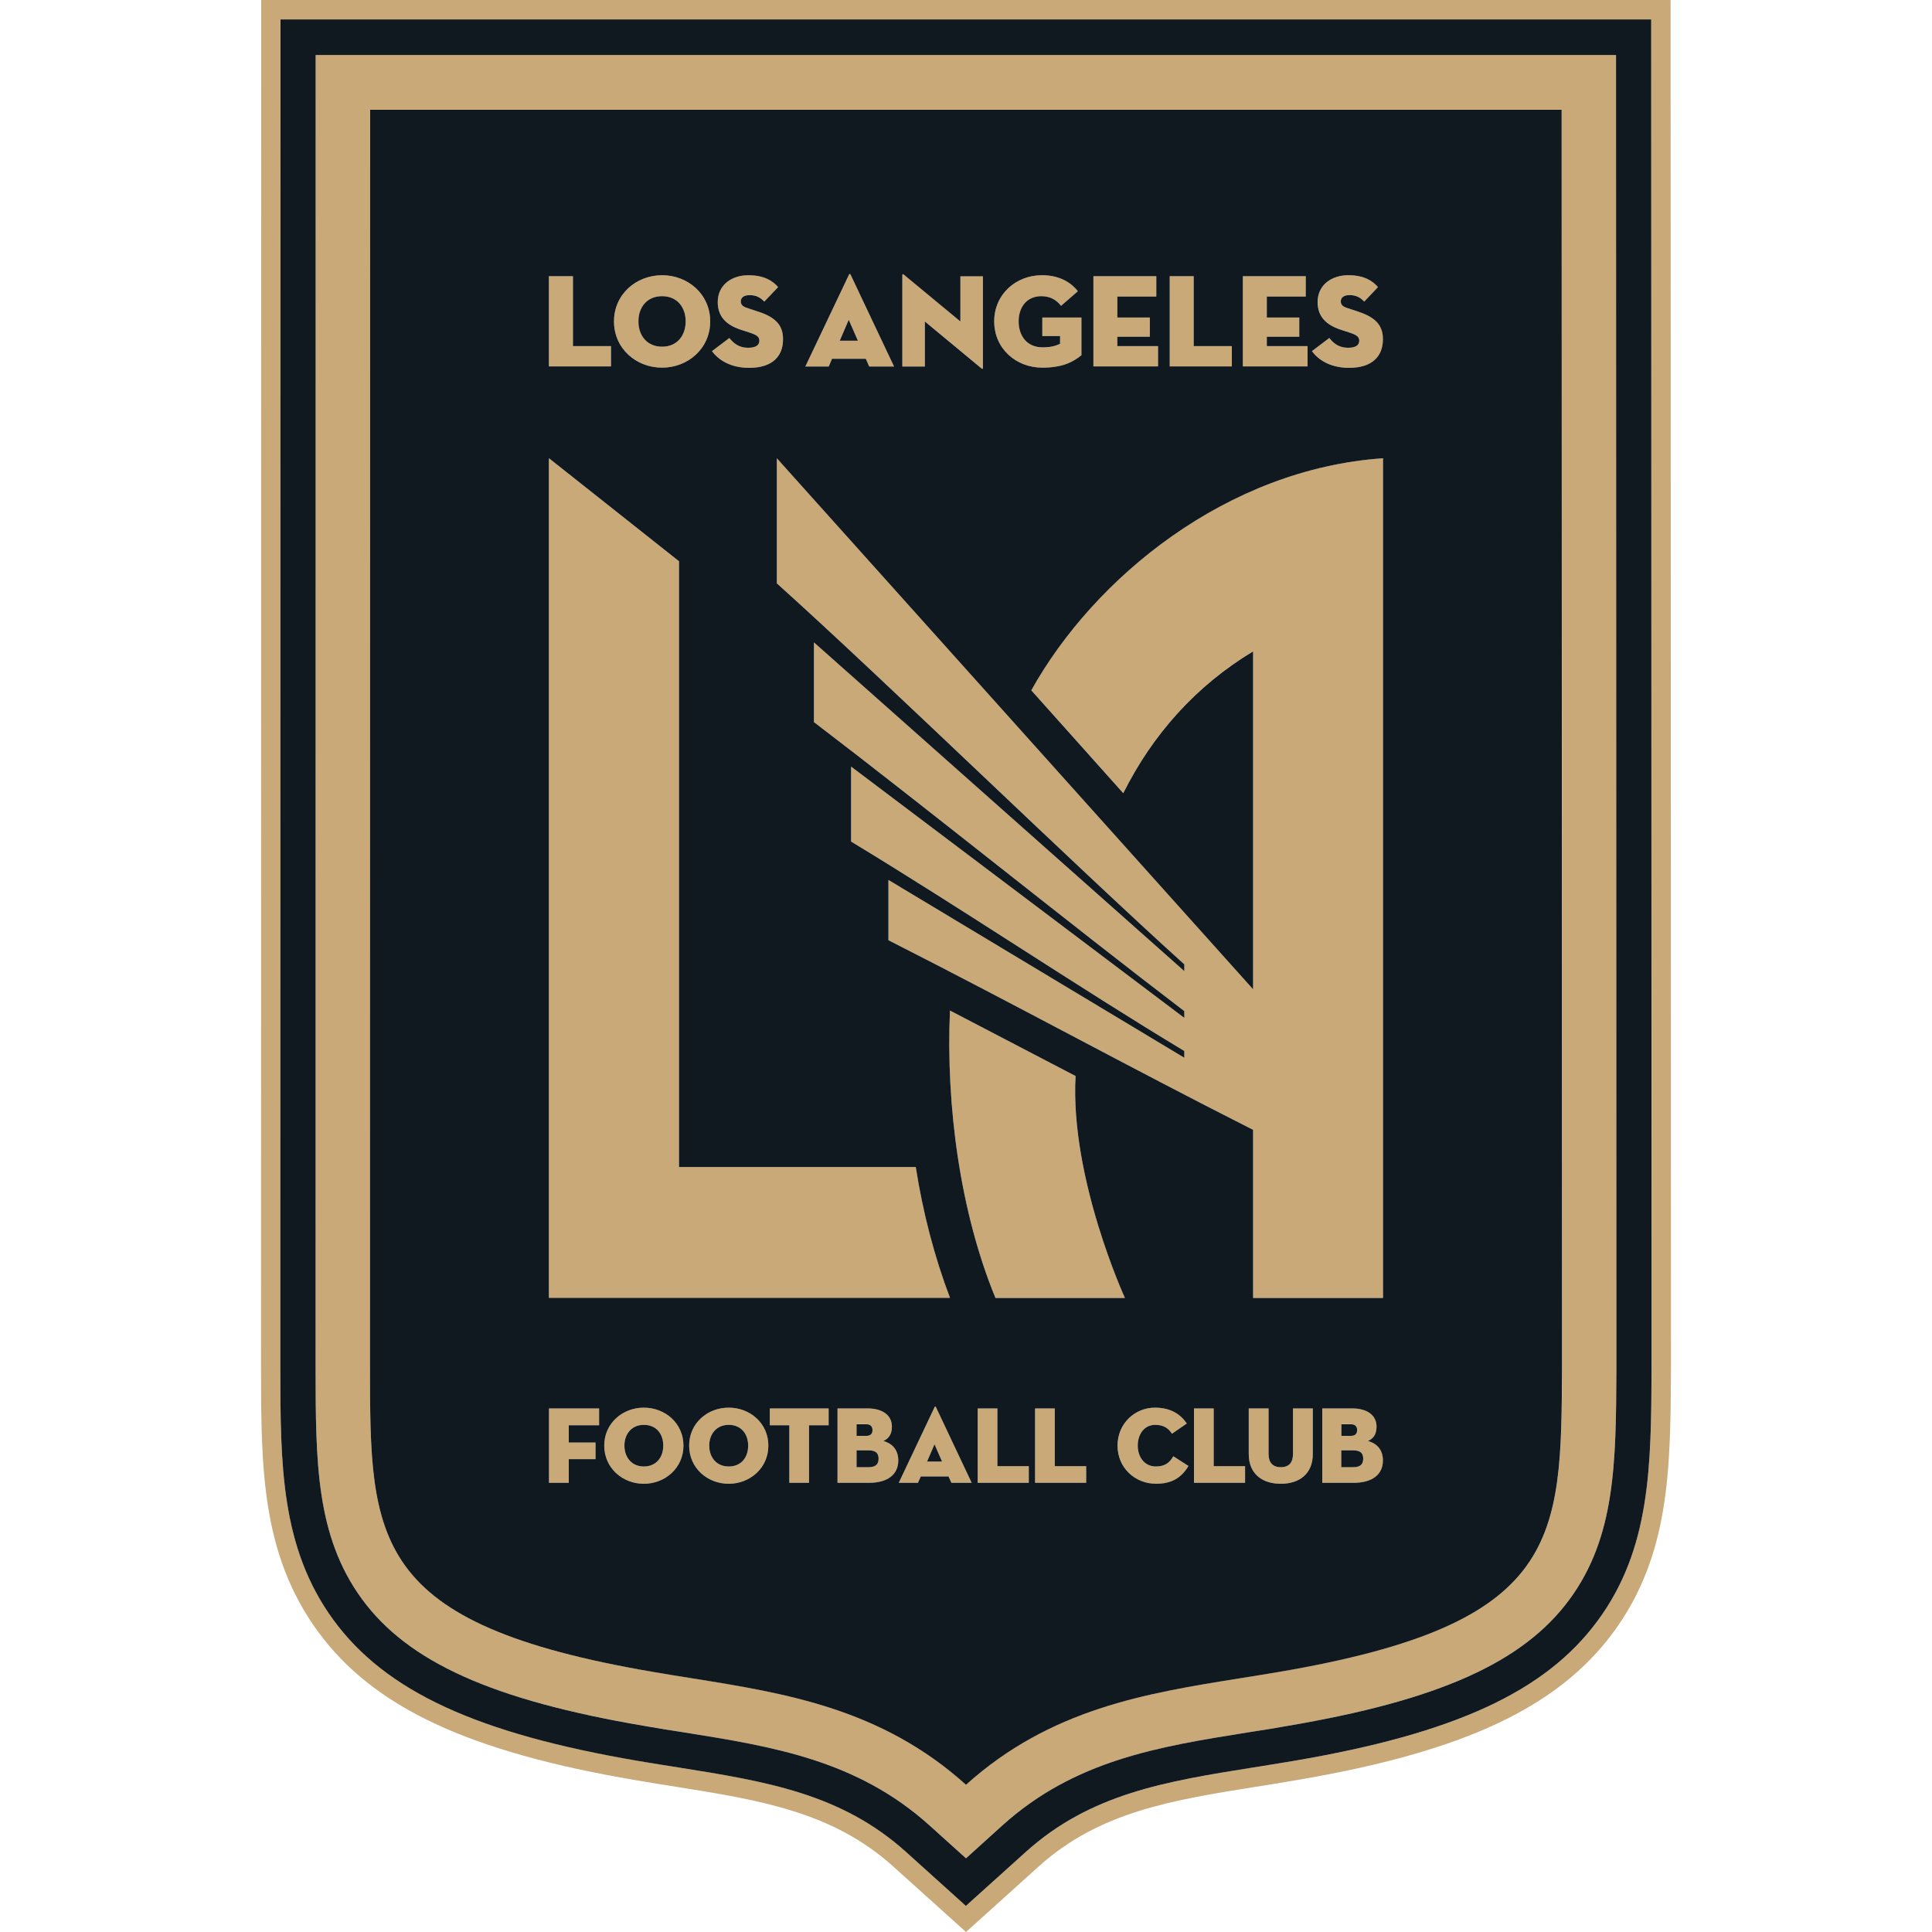 <svg width="20" height="20" viewBox="0 0 20 20" fill="none" xmlns="http://www.w3.org/2000/svg">
<g clip-path="url(#clip0_207_825)">
<path d="M13.232 17.308C13.093 17.332 12.959 17.354 12.828 17.374C11.867 17.528 10.875 17.687 10 18.475C9.125 17.688 8.133 17.528 7.173 17.374C7.043 17.354 6.909 17.333 6.769 17.308C3.829 16.809 3.832 15.941 3.83 14.148L3.832 1.135H16.167L16.171 14.15C16.162 15.94 16.172 16.809 13.232 17.308M3.269 0.569L3.267 14.155C3.268 15.13 3.269 15.899 3.746 16.551C4.225 17.207 5.101 17.6 6.674 17.866C6.817 17.891 6.953 17.913 7.084 17.934C8.004 18.081 8.873 18.22 9.625 18.898L10 19.236L10.375 18.898C11.127 18.22 11.996 18.081 12.916 17.934L12.962 17.927C13.081 17.908 13.201 17.889 13.325 17.867C14.893 17.6 15.767 17.209 16.246 16.558C16.723 15.91 16.728 15.147 16.733 14.18L16.729 0.568H3.269V0.569Z" fill="#C8A977"/>
<path d="M6.325 3.584H5.93V2.859H5.682V3.794H6.325V3.584Z" fill="#C8A977"/>
<path d="M6.854 3.066C7.009 3.066 7.098 3.18 7.098 3.327C7.098 3.474 7.009 3.589 6.854 3.589C6.698 3.589 6.61 3.474 6.61 3.327C6.61 3.18 6.698 3.066 6.854 3.066ZM6.854 3.806C7.121 3.806 7.352 3.609 7.352 3.327C7.352 3.045 7.121 2.849 6.854 2.849C6.586 2.849 6.356 3.045 6.356 3.327C6.356 3.609 6.587 3.806 6.854 3.806Z" fill="#C8A977"/>
<path d="M7.743 3.6C7.651 3.6 7.595 3.555 7.55 3.498L7.37 3.634C7.427 3.711 7.546 3.808 7.755 3.808C8 3.808 8.106 3.683 8.106 3.512C8.106 3.38 8.044 3.291 7.858 3.229L7.735 3.187C7.69 3.172 7.67 3.154 7.67 3.119C7.67 3.083 7.7 3.054 7.76 3.054C7.833 3.054 7.874 3.082 7.913 3.121L8.055 2.972C8 2.907 7.91 2.848 7.746 2.848C7.583 2.848 7.43 2.943 7.43 3.127C7.43 3.281 7.525 3.363 7.66 3.409L7.769 3.446C7.831 3.467 7.861 3.486 7.861 3.525C7.861 3.578 7.817 3.6 7.743 3.6" fill="#C8A977"/>
<path d="M8.786 3.31L8.881 3.527H8.693L8.785 3.31H8.786ZM8.613 3.714H8.963L8.998 3.794H9.255L8.805 2.843C8.801 2.834 8.793 2.834 8.789 2.843L8.337 3.794H8.579L8.613 3.714Z" fill="#C8A977"/>
<path d="M9.574 3.328L10.157 3.81C10.172 3.823 10.175 3.818 10.175 3.807V2.859H9.942V3.328L9.36 2.844C9.345 2.832 9.341 2.839 9.341 2.847V3.793H9.574V3.328V3.328Z" fill="#C8A977"/>
<path d="M10.791 3.806C10.997 3.806 11.11 3.748 11.195 3.677V3.287H10.79V3.479H10.975V3.559C10.935 3.578 10.884 3.597 10.794 3.597C10.63 3.597 10.546 3.474 10.546 3.327C10.546 3.18 10.629 3.066 10.781 3.066C10.873 3.066 10.939 3.106 10.985 3.166L11.159 3.015C11.078 2.91 10.95 2.849 10.786 2.849C10.518 2.849 10.292 3.045 10.292 3.327C10.292 3.609 10.518 3.806 10.791 3.806" fill="#C8A977"/>
<path d="M11.988 3.584H11.568V3.486H11.903V3.287H11.568V3.07H11.97V2.859H11.319V3.794H11.988V3.584Z" fill="#C8A977"/>
<path d="M12.752 3.584H12.357V2.859H12.109V3.794H12.752V3.584Z" fill="#C8A977"/>
<path d="M13.536 3.584H13.114V3.486H13.45V3.287H13.114V3.07H13.517V2.859H12.866V3.794H13.536V3.584Z" fill="#C8A977"/>
<path d="M14.069 3.229L13.946 3.188C13.902 3.172 13.88 3.155 13.88 3.119C13.88 3.084 13.911 3.055 13.971 3.055C14.045 3.055 14.086 3.082 14.124 3.122L14.266 2.972C14.211 2.908 14.122 2.849 13.958 2.849C13.794 2.849 13.641 2.944 13.641 3.128C13.641 3.281 13.737 3.364 13.872 3.409L13.981 3.446C14.042 3.467 14.072 3.486 14.072 3.526C14.072 3.578 14.029 3.6 13.955 3.6C13.862 3.6 13.806 3.555 13.761 3.499L13.581 3.635C13.638 3.711 13.757 3.808 13.966 3.808C14.211 3.808 14.317 3.684 14.317 3.512C14.317 3.38 14.255 3.291 14.069 3.229" fill="#C8A977"/>
<path d="M5.683 15.35H5.888V15.105H6.165V14.932H5.888V14.753H6.203V14.58H5.683V15.35Z" fill="#C8A977"/>
<path d="M6.665 15.181C6.538 15.181 6.464 15.087 6.464 14.965C6.464 14.843 6.538 14.75 6.665 14.75C6.793 14.75 6.866 14.845 6.866 14.965C6.866 15.085 6.793 15.181 6.665 15.181ZM6.665 14.572C6.445 14.572 6.255 14.733 6.255 14.965C6.255 15.197 6.445 15.36 6.665 15.36C6.885 15.36 7.075 15.197 7.075 14.965C7.075 14.733 6.885 14.572 6.665 14.572Z" fill="#C8A977"/>
<path d="M7.544 15.181C7.416 15.181 7.342 15.087 7.342 14.965C7.342 14.843 7.415 14.75 7.544 14.75C7.672 14.75 7.745 14.845 7.745 14.965C7.745 15.085 7.671 15.181 7.544 15.181ZM7.544 14.572C7.323 14.572 7.134 14.733 7.134 14.965C7.134 15.197 7.323 15.36 7.544 15.36C7.764 15.36 7.954 15.197 7.954 14.965C7.954 14.733 7.764 14.572 7.544 14.572Z" fill="#C8A977"/>
<path d="M7.969 14.753H8.171V15.35H8.375V14.753H8.578V14.58H7.969V14.753Z" fill="#C8A977"/>
<path d="M8.991 15.187H8.867V15.014H8.991C9.069 15.014 9.095 15.046 9.095 15.099C9.095 15.152 9.07 15.187 8.991 15.187M8.867 14.743H8.969C9.014 14.743 9.032 14.769 9.032 14.805C9.032 14.841 9.011 14.864 8.966 14.864H8.867V14.744V14.743ZM9.145 14.917C9.194 14.894 9.233 14.854 9.233 14.768C9.233 14.651 9.134 14.58 8.982 14.58H8.671V15.35H8.996C9.186 15.35 9.3 15.266 9.3 15.119C9.3 15.002 9.229 14.941 9.145 14.917Z" fill="#C8A977"/>
<path d="M9.597 15.13L9.674 14.951L9.752 15.13H9.597ZM9.676 14.567L9.304 15.35H9.504L9.532 15.284H9.819L9.849 15.35H10.06L9.689 14.567C9.686 14.559 9.679 14.559 9.676 14.567Z" fill="#C8A977"/>
<path d="M10.325 14.58H10.121V15.35H10.65V15.176H10.325V14.58Z" fill="#C8A977"/>
<path d="M10.919 14.58H10.715V15.35H11.244V15.176H10.919V14.58Z" fill="#C8A977"/>
<path d="M11.966 15.181C11.849 15.181 11.778 15.087 11.778 14.965C11.778 14.843 11.847 14.75 11.959 14.75C12.056 14.75 12.103 14.796 12.132 14.842L12.287 14.736C12.223 14.641 12.121 14.572 11.956 14.572C11.751 14.572 11.57 14.733 11.57 14.965C11.57 15.197 11.753 15.361 11.967 15.361C12.122 15.361 12.228 15.305 12.303 15.177L12.146 15.075C12.114 15.136 12.065 15.181 11.966 15.181" fill="#C8A977"/>
<path d="M12.564 14.58H12.36V15.35H12.889V15.176H12.564V14.58Z" fill="#C8A977"/>
<path d="M13.385 15.049C13.385 15.137 13.345 15.187 13.259 15.187C13.173 15.187 13.132 15.137 13.132 15.049V14.58H12.927V15.052C12.927 15.259 13.067 15.36 13.259 15.36C13.45 15.36 13.59 15.258 13.59 15.052V14.58H13.385V15.049Z" fill="#C8A977"/>
<path d="M14.009 15.187H13.886V15.014H14.009C14.086 15.014 14.113 15.046 14.113 15.099C14.113 15.152 14.088 15.187 14.009 15.187M13.886 14.743H13.986C14.031 14.743 14.049 14.769 14.049 14.805C14.049 14.841 14.03 14.864 13.984 14.864H13.886V14.744V14.743ZM14.163 14.917C14.212 14.894 14.251 14.854 14.251 14.768C14.251 14.651 14.152 14.58 14 14.58H13.688V15.35H14.013C14.203 15.35 14.317 15.266 14.317 15.119C14.317 15.002 14.246 14.941 14.163 14.917" fill="#C8A977"/>
<path d="M9.48 12.081H7.029V5.81L5.682 4.743V13.435H9.834C9.674 13.009 9.554 12.555 9.48 12.081Z" fill="#C8A977"/>
<path d="M9.834 10.461C9.791 11.447 9.94 12.55 10.305 13.435H11.645C11.645 13.435 11.077 12.196 11.133 11.139C11.052 11.097 10.203 10.652 9.834 10.461Z" fill="#C8A977"/>
<path d="M10.676 7.145L11.628 8.21C11.934 7.598 12.383 7.097 12.972 6.742V10.24L8.042 4.743V6.039C9.188 7.069 11.092 8.927 12.26 9.983V10.053L8.426 6.649V7.476H8.427C9.594 8.365 11.078 9.566 12.26 10.467V10.536L8.812 7.936V8.712C9.957 9.405 11.156 10.215 12.26 10.88V10.95L9.197 9.108V9.733C10.531 10.41 11.659 11.031 12.972 11.696V13.435H14.317V4.744C12.703 4.853 11.328 5.975 10.676 7.145" fill="#C8A977"/>
<path d="M16.539 16.779C15.997 17.513 15.054 17.947 13.385 18.23C13.268 18.25 13.152 18.269 13.038 18.287L12.974 18.297C12.071 18.441 11.291 18.566 10.618 19.172L10 19.73L9.381 19.172C8.708 18.565 7.929 18.441 7.026 18.297C6.895 18.276 6.757 18.254 6.613 18.229C4.937 17.944 3.992 17.507 3.452 16.769C2.904 16.019 2.903 15.156 2.902 14.155L2.904 0.2H17.093L17.098 14.184C17.092 15.176 17.087 16.034 16.539 16.778M17.294 0H2.704L2.702 14.156C2.703 15.192 2.705 16.086 3.291 16.889C3.865 17.674 4.849 18.134 6.579 18.428C6.724 18.453 6.863 18.475 6.995 18.496C7.866 18.635 8.618 18.755 9.247 19.322L10 20L10.752 19.322C11.38 18.755 12.133 18.635 13.005 18.496L13.069 18.486C13.184 18.468 13.301 18.448 13.419 18.428C15.144 18.136 16.124 17.678 16.7 16.899C17.287 16.102 17.292 15.213 17.298 14.181L17.294 0L17.294 0Z" fill="#C8A977"/>
<path d="M16.246 16.559C15.766 17.21 14.893 17.601 13.325 17.867C13.201 17.889 13.081 17.909 12.961 17.927L12.916 17.934C11.996 18.081 11.126 18.22 10.375 18.898L10 19.237L9.624 18.898C8.873 18.221 8.004 18.081 7.084 17.934C6.953 17.914 6.816 17.892 6.674 17.867C5.101 17.6 4.225 17.207 3.746 16.552C3.269 15.899 3.268 15.13 3.267 14.156L3.268 0.569H16.729L16.733 14.181C16.728 15.148 16.723 15.911 16.246 16.559M2.904 0.201L2.902 14.156C2.903 15.157 2.904 16.02 3.452 16.77C3.992 17.508 4.937 17.945 6.612 18.23C6.756 18.254 6.895 18.277 7.025 18.297C7.928 18.441 8.708 18.566 9.38 19.172L9.999 19.73L10.618 19.172C11.29 18.566 12.07 18.441 12.973 18.297L13.037 18.287C13.151 18.269 13.267 18.25 13.385 18.23C15.054 17.947 15.997 17.513 16.538 16.779C17.087 16.035 17.092 15.177 17.097 14.185L17.093 0.201H2.904Z" fill="#101820"/>
<path d="M7.544 14.75C7.416 14.75 7.342 14.845 7.342 14.965C7.342 15.085 7.415 15.181 7.544 15.181C7.672 15.181 7.745 15.087 7.745 14.965C7.745 14.843 7.671 14.75 7.544 14.75Z" fill="#101820"/>
<path d="M6.665 14.75C6.538 14.75 6.464 14.845 6.464 14.965C6.464 15.085 6.538 15.181 6.665 15.181C6.792 15.181 6.866 15.087 6.866 14.965C6.866 14.843 6.793 14.75 6.665 14.75Z" fill="#101820"/>
<path d="M9.597 15.13H9.752L9.674 14.951L9.597 15.13Z" fill="#101820"/>
<path d="M9.032 14.805C9.032 14.769 9.014 14.744 8.969 14.744H8.867V14.864H8.966C9.012 14.864 9.032 14.842 9.032 14.805Z" fill="#101820"/>
<path d="M14.049 14.805C14.049 14.769 14.031 14.744 13.986 14.744H13.886V14.864H13.984C14.029 14.864 14.049 14.842 14.049 14.805Z" fill="#101820"/>
<path d="M8.786 3.31L8.693 3.527H8.881L8.786 3.31Z" fill="#101820"/>
<path d="M8.991 15.014H8.867V15.188H8.991C9.07 15.188 9.095 15.153 9.095 15.1C9.095 15.046 9.069 15.014 8.991 15.014Z" fill="#101820"/>
<path d="M14.009 15.014H13.885V15.188H14.009C14.087 15.188 14.112 15.153 14.112 15.1C14.112 15.046 14.086 15.014 14.009 15.014Z" fill="#101820"/>
<path d="M13.966 3.808C13.757 3.808 13.637 3.712 13.581 3.635L13.761 3.499C13.805 3.555 13.862 3.6 13.954 3.6C14.028 3.6 14.071 3.578 14.071 3.526C14.071 3.486 14.041 3.467 13.98 3.446L13.871 3.41C13.736 3.364 13.64 3.282 13.64 3.128C13.64 2.944 13.792 2.849 13.957 2.849C14.122 2.849 14.21 2.908 14.265 2.972L14.123 3.122C14.085 3.083 14.044 3.055 13.97 3.055C13.91 3.055 13.88 3.082 13.88 3.119C13.88 3.156 13.901 3.173 13.945 3.188L14.068 3.229C14.254 3.291 14.316 3.38 14.316 3.512C14.316 3.684 14.21 3.808 13.965 3.808M14.317 13.436H12.972V11.696C11.658 11.031 10.531 10.41 9.197 9.733V9.109L12.26 10.95V10.88C11.156 10.215 9.957 9.406 8.811 8.712V7.936L12.26 10.537V10.467C11.078 9.566 9.593 8.365 8.427 7.476H8.426V6.65L12.26 10.053V9.983C11.092 8.928 9.188 7.07 8.042 6.039V4.744L12.972 10.241V6.743C12.383 7.098 11.934 7.599 11.628 8.211L10.676 7.146C11.328 5.976 12.704 4.854 14.317 4.744V13.436V13.436ZM14.013 15.35H13.688V14.58H14C14.151 14.58 14.25 14.65 14.25 14.768C14.25 14.854 14.212 14.894 14.162 14.917C14.246 14.941 14.316 15.001 14.316 15.119C14.316 15.266 14.203 15.35 14.013 15.35M13.59 15.052C13.59 15.259 13.449 15.36 13.259 15.36C13.068 15.36 12.927 15.259 12.927 15.052V14.58H13.132V15.05C13.132 15.137 13.172 15.188 13.259 15.188C13.346 15.188 13.385 15.137 13.385 15.05V14.58H13.59V15.052ZM12.889 15.35H12.36V14.58H12.564V15.177H12.889V15.35V15.35ZM11.967 15.36C11.752 15.36 11.569 15.197 11.569 14.965C11.569 14.733 11.751 14.572 11.956 14.572C12.121 14.572 12.222 14.642 12.286 14.736L12.132 14.842C12.103 14.796 12.056 14.75 11.959 14.75C11.847 14.75 11.778 14.844 11.778 14.965C11.778 15.085 11.849 15.181 11.966 15.181C12.065 15.181 12.113 15.135 12.146 15.075L12.303 15.176C12.227 15.304 12.122 15.36 11.967 15.36M11.244 15.35H10.715V14.58H10.919V15.177H11.244V15.35V15.35ZM10.65 15.35H10.121V14.58H10.325V15.177H10.65V15.35V15.35ZM9.849 15.35L9.819 15.284H9.532L9.503 15.35H9.304L9.675 14.567C9.679 14.558 9.685 14.558 9.689 14.567L10.059 15.35H9.848H9.849ZM8.996 15.35H8.67V14.58H8.982C9.134 14.58 9.233 14.65 9.233 14.768C9.233 14.854 9.194 14.894 9.145 14.917C9.229 14.941 9.299 15.001 9.299 15.119C9.299 15.266 9.186 15.35 8.996 15.35ZM8.578 14.754H8.375V15.35H8.171V14.754H7.969V14.58H8.578V14.754ZM7.544 15.36C7.323 15.36 7.134 15.197 7.134 14.965C7.134 14.733 7.323 14.572 7.544 14.572C7.764 14.572 7.954 14.733 7.954 14.965C7.954 15.197 7.764 15.36 7.544 15.36ZM6.665 15.36C6.445 15.36 6.255 15.197 6.255 14.965C6.255 14.733 6.445 14.572 6.665 14.572C6.885 14.572 7.075 14.733 7.075 14.965C7.075 15.197 6.885 15.36 6.665 15.36ZM6.202 14.754H5.888V14.933H6.165V15.105H5.888V15.35H5.683V14.58H6.202V14.754V14.754ZM11.645 13.436H10.305C9.94 12.55 9.791 11.447 9.834 10.461C10.204 10.653 11.052 11.097 11.134 11.139C11.076 12.196 11.645 13.436 11.645 13.436L11.645 13.436ZM5.682 4.743L7.029 5.81V12.081H9.48C9.554 12.555 9.673 13.009 9.834 13.435H5.682V4.743ZM5.682 2.859H5.931V3.583H6.325V3.793H5.682V2.859V2.859ZM6.854 2.849C7.121 2.849 7.352 3.045 7.352 3.327C7.352 3.609 7.121 3.806 6.854 3.806C6.586 3.806 6.356 3.609 6.356 3.327C6.356 3.045 6.587 2.849 6.854 2.849ZM7.769 3.446L7.66 3.41C7.525 3.364 7.43 3.282 7.43 3.128C7.43 2.944 7.581 2.849 7.746 2.849C7.911 2.849 8 2.908 8.055 2.972L7.912 3.122C7.874 3.083 7.833 3.055 7.76 3.055C7.7 3.055 7.669 3.082 7.669 3.119C7.669 3.156 7.69 3.173 7.735 3.188L7.858 3.229C8.044 3.291 8.106 3.38 8.106 3.512C8.106 3.684 8 3.808 7.755 3.808C7.546 3.808 7.427 3.712 7.37 3.635L7.55 3.499C7.595 3.555 7.651 3.6 7.743 3.6C7.817 3.6 7.861 3.578 7.861 3.526C7.861 3.486 7.831 3.467 7.769 3.446M8.789 2.843C8.792 2.834 8.801 2.834 8.805 2.843L9.255 3.794H8.998L8.963 3.714H8.613L8.579 3.794H8.337L8.789 2.843ZM9.341 2.848C9.341 2.84 9.345 2.832 9.359 2.845L9.942 3.328V2.86H10.175V3.808C10.175 3.819 10.171 3.823 10.156 3.81L9.574 3.328V3.794H9.341V2.848L9.341 2.848ZM10.786 2.849C10.949 2.849 11.077 2.91 11.158 3.015L10.984 3.166C10.938 3.106 10.873 3.066 10.78 3.066C10.629 3.066 10.545 3.18 10.545 3.327C10.545 3.474 10.629 3.596 10.793 3.596C10.883 3.596 10.934 3.578 10.974 3.559V3.479H10.79V3.287H11.195V3.677C11.109 3.748 10.997 3.806 10.79 3.806C10.518 3.806 10.292 3.609 10.292 3.327C10.292 3.045 10.518 2.849 10.786 2.849ZM11.319 2.859H11.97V3.07H11.567V3.287H11.903V3.486H11.567V3.583H11.988V3.793H11.319V2.859V2.859ZM12.109 2.859H12.357V3.583H12.752V3.793H12.109V2.859V2.859ZM12.866 2.859H13.517V3.07H13.114V3.287H13.45V3.486H13.114V3.583H13.536V3.793H12.866V2.859L12.866 2.859ZM3.832 1.136L3.83 14.148C3.832 15.941 3.829 16.809 6.769 17.309C6.908 17.333 7.043 17.355 7.172 17.375C8.133 17.529 9.125 17.688 10 18.476C10.874 17.688 11.867 17.529 12.827 17.375C12.959 17.354 13.093 17.333 13.232 17.309C16.171 16.81 16.161 15.941 16.17 14.15L16.166 1.136H3.832V1.136Z" fill="#101820"/>
<path d="M6.854 3.589C7.009 3.589 7.098 3.474 7.098 3.327C7.098 3.18 7.009 3.066 6.854 3.066C6.698 3.066 6.609 3.18 6.609 3.327C6.609 3.474 6.698 3.589 6.854 3.589Z" fill="#101820"/>
</g>
<defs>
<clipPath id="clip0_207_825">
<rect width="14.596" height="20" fill="white" transform="translate(2.702)"/>
</clipPath>
</defs>
</svg>
